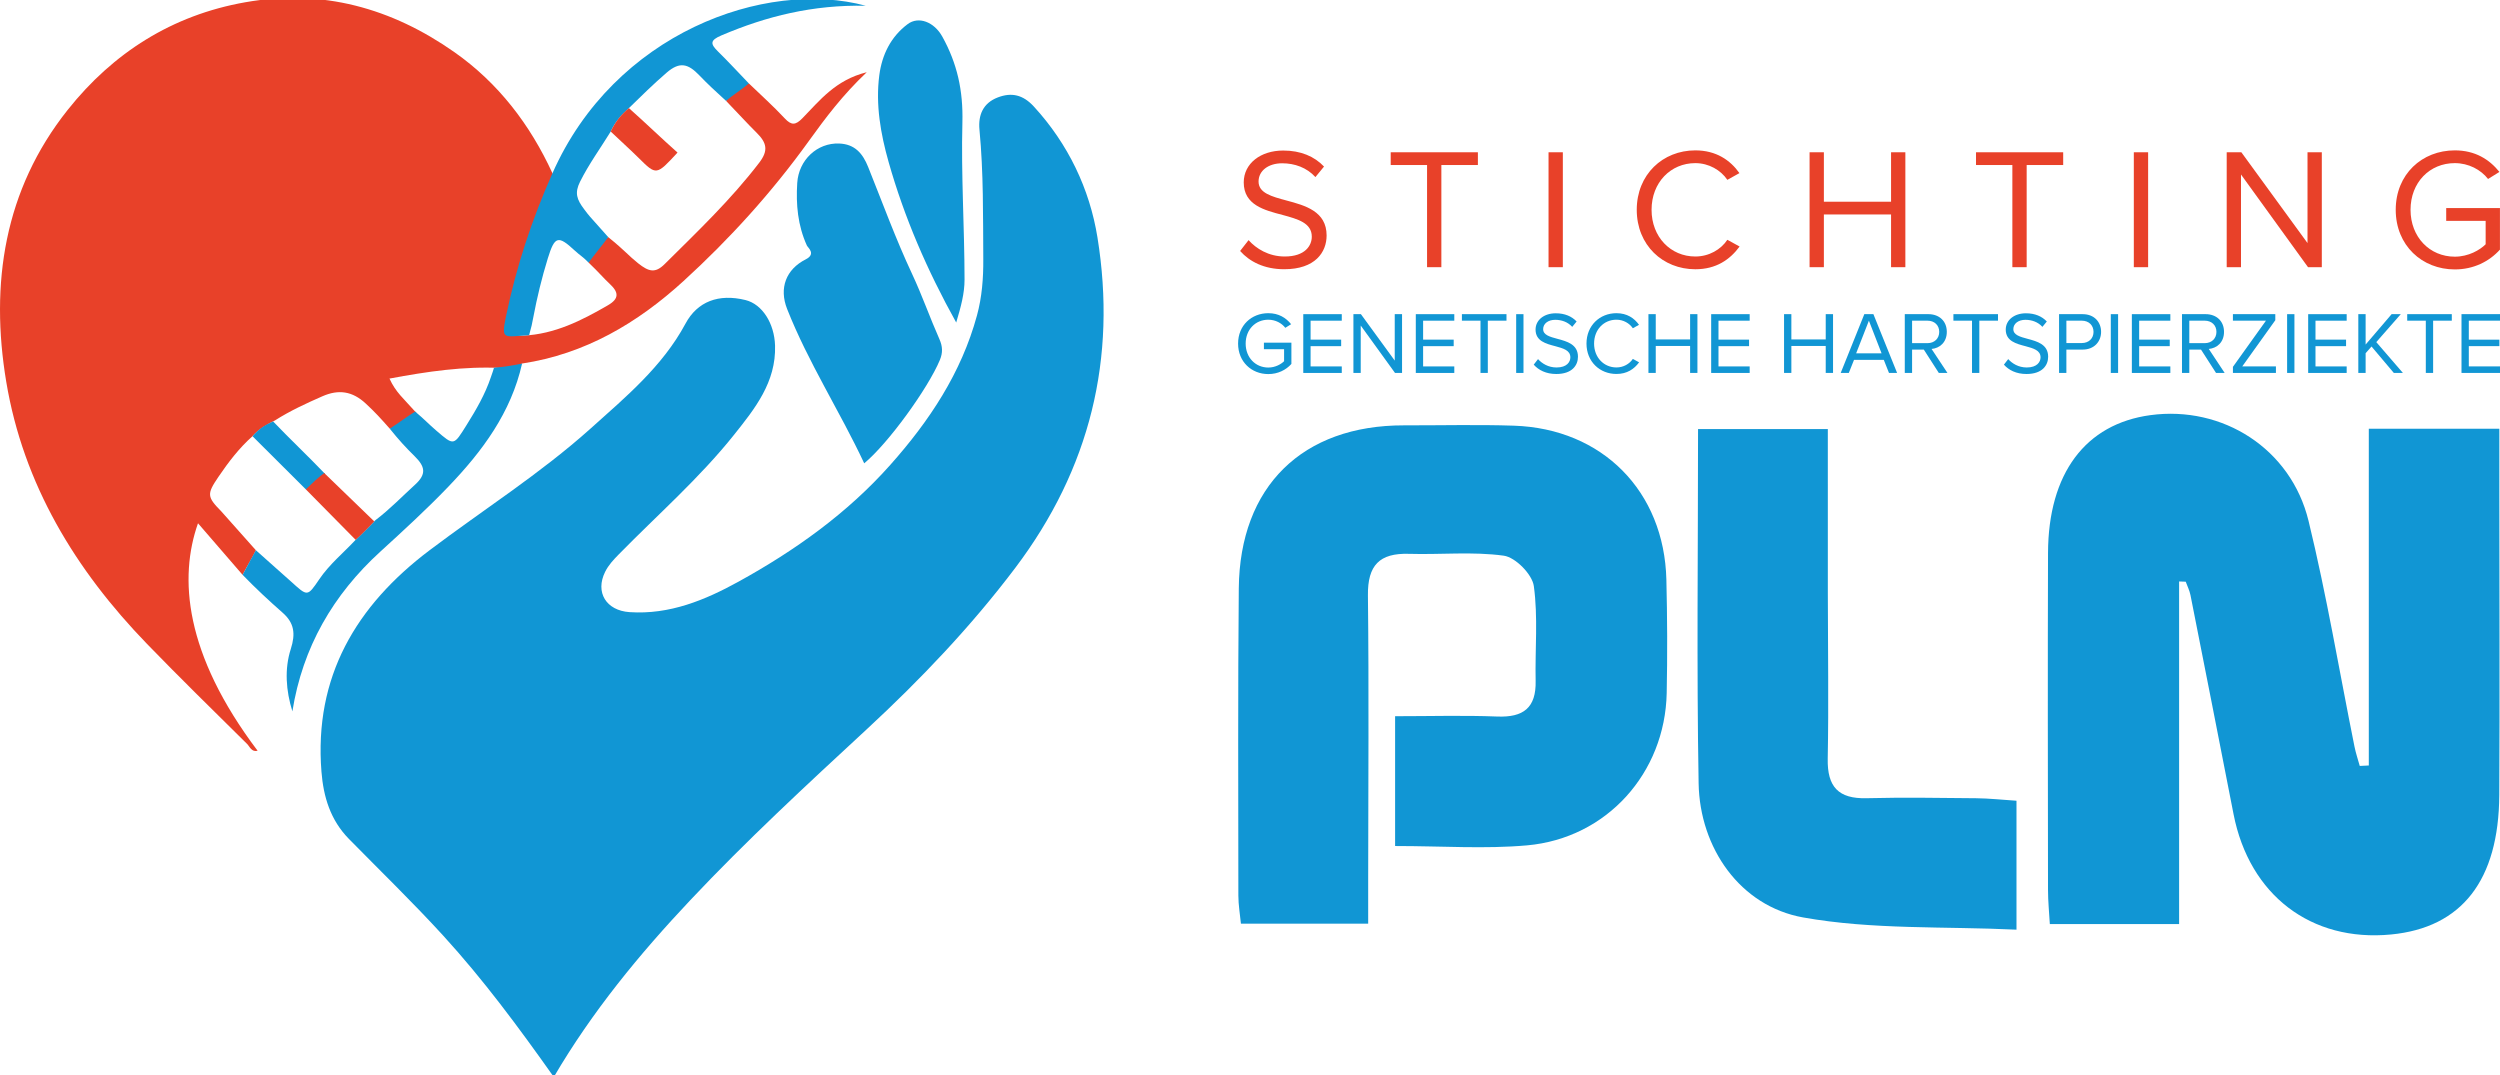<?xml version="1.0" encoding="utf-8"?>
<!-- Generator: Adobe Illustrator 23.1.1, SVG Export Plug-In . SVG Version: 6.00 Build 0)  -->
<svg version="1.1" id="Layer_1" xmlns="http://www.w3.org/2000/svg" xmlns:xlink="http://www.w3.org/1999/xlink" x="0px" y="0px"
	 viewBox="0 0 200 86" style="enable-background:new 0 0 200 86;" xml:space="preserve">
<style type="text/css">
	.st0{fill:#1196D4;}
	.st1{fill:#E84129;}
</style>
<g>
	<g>
		<path class="st0" d="M44.305,86.16c-2.839-4.011-5.64-7.794-8.837-11.297c-2.435-2.667-5.022-5.171-7.547-7.741
			c-1.494-1.52-2.046-3.38-2.205-5.388c-0.602-7.591,2.766-13.273,8.645-17.71c4.3-3.245,8.878-6.146,12.888-9.743
			c2.799-2.511,5.752-4.965,7.59-8.39c0.952-1.774,2.654-2.415,4.798-1.887c1.356,0.334,2.312,1.878,2.367,3.64
			c0.092,2.926-1.619,5.054-3.266,7.122c-2.774,3.483-6.142,6.424-9.253,9.6c-0.413,0.422-0.806,0.84-1.074,1.379
			c-0.815,1.64,0.084,3.1,1.955,3.226c3.201,0.216,6.051-0.969,8.722-2.442c4.502-2.481,8.683-5.457,12.13-9.332
			c3.124-3.51,5.692-7.364,6.941-11.966c0.398-1.468,0.515-2.972,0.504-4.499c-0.025-3.452,0.024-6.904-0.305-10.347
			c-0.114-1.187,0.287-2.14,1.464-2.591c1.11-0.426,2.022-0.212,2.885,0.727c2.747,2.993,4.463,6.594,5.088,10.465
			c1.563,9.671-0.584,18.508-6.57,26.44c-3.55,4.703-7.582,8.932-11.868,12.899c-4.82,4.461-9.646,8.917-14.141,13.695
			C51.147,76.342,47.367,80.934,44.305,86.16z"/>
		<path class="st1" d="M20.47,44.019c-0.216,0.49-0.645,1.158-1.062,1.97c-1.189-1.376-2.379-2.752-3.568-4.128
			c-1.529,4.341-1.11,10.41,4.769,18.2c-0.49,0.122-0.623-0.329-0.853-0.557c-2.676-2.649-5.372-5.282-7.991-7.987
			C6.029,45.594,1.864,38.733,0.498,30.535c-1.305-7.83-0.17-15.347,4.922-21.749c3.626-4.56,8.347-7.571,14.201-8.605
			c6.161-1.088,11.71,0.466,16.729,3.99c3.509,2.464,6.058,5.792,7.847,9.692c0.361,0.632-0.066,1.141-0.289,1.663
			c-1.34,3.144-2.302,6.402-3.02,9.738c-0.19,0.881-0.235,1.617,0.991,1.585c2.501-0.12,4.651-1.206,6.759-2.43
			c0.919-0.534,0.858-1.041,0.142-1.708c-0.536-0.5-0.838-0.889-1.689-1.702c0.04-0.879,0.867-1.587,1.567-2.042
			c1.42,1.153,1.599,1.464,2.395,2.097c0.85,0.675,1.365,0.813,2.118,0.065c2.629-2.609,5.311-5.162,7.573-8.12
			c0.736-0.962,0.606-1.58-0.212-2.388c-0.82-0.81-1.406-1.479-2.449-2.553c0.355-0.641,0.96-1.402,1.828-1.393
			c0.96,0.927,1.958,1.819,2.867,2.794c0.544,0.584,0.875,0.543,1.416-0.011c1.39-1.423,2.642-3.055,5.148-3.682
			c-1.938,1.833-3.309,3.664-4.648,5.523c-2.94,4.083-6.305,7.8-10.013,11.186c-3.685,3.364-7.874,5.837-12.913,6.597
			c-0.492,0.375-1.068,0.368-1.642,0.36c-3.002-0.159-5.946,0.281-8.968,0.844c0.52,1.12,1.078,1.538,2.146,2.738
			c-0.378,0.745-1.348,1.116-2.124,1.266c-0.76-0.854-1.123-1.265-1.917-2.004c-1.068-0.994-2.17-1.155-3.468-0.585
			c-1.305,0.573-2.592,1.166-3.794,1.932c-0.66,0.334-1.306,0.69-1.8,1.263c-1.071,0.951-1.93,2.081-2.729,3.257
			c-0.936,1.378-0.91,1.594,0.227,2.751"/>
		<path class="st0" d="M69.137,37.066c-1.96-4.186-4.475-8.061-6.167-12.346c-0.66-1.671-0.091-3.172,1.488-3.971
			c0.855-0.433,0.168-0.94,0.094-1.103c-0.732-1.61-0.882-3.285-0.773-5.009c0.117-1.845,1.599-3.221,3.348-3.156
			c1.262,0.047,1.891,0.795,2.325,1.878c1.15,2.864,2.207,5.765,3.519,8.565c0.797,1.702,1.418,3.486,2.181,5.205
			c0.262,0.591,0.28,1.086,0.036,1.673C74.248,31.059,71.069,35.462,69.137,37.066z"/>
		<path class="st0" d="M76.497,25.802c-2.345-4.216-4.156-8.425-5.408-12.842c-0.636-2.244-1.052-4.589-0.744-6.945
			c0.212-1.619,0.91-3.072,2.273-4.089c0.863-0.644,2.108-0.186,2.769,1.007c1.185,2.14,1.673,4.301,1.605,6.879
			c-0.11,4.164,0.167,8.36,0.172,12.545C77.166,23.487,76.869,24.55,76.497,25.802z"/>
		<path class="st0" d="M48.657,18.968c-0.413,0.578-1.154,1.463-1.567,2.042c-0.541-0.543-0.671-0.558-1.11-0.965
			c-1.333-1.237-1.6-1.165-2.151,0.611c-0.483,1.558-0.865,3.141-1.168,4.746c-0.117,0.618-0.117,0.618-0.333,1.416
			c-2.013,0.103-2.248,0.436-1.858-1.462c0.816-3.974,2.078-7.792,3.725-11.491C49.138,2.661,61.2-1.711,69.269,0.461
			c-4.246-0.09-7.953,0.839-11.549,2.368c-0.934,0.397-0.902,0.679-0.273,1.297c0.843,0.828,1.644,1.699,2.463,2.551
			c-0.496,0.43-1.332,0.963-1.828,1.393c-0.935-0.859-1.422-1.3-2.139-2.046c-0.885-0.921-1.555-1.122-2.605-0.217
			c-1.053,0.907-2.035,1.876-3.026,2.842c-0.602,0.534-1.123,1.131-1.455,1.875c-0.823,1.335-1.748,2.602-2.454,4.016
			c-0.445,0.891-0.267,1.416,0.339,2.212C47.216,17.373,46.866,16.957,48.657,18.968z"/>
		<path class="st0" d="M31.179,34.292c0.671-0.421,1.506-1.054,2.034-1.366c0.749,0.629,1.052,0.972,1.683,1.517
			c1.438,1.241,1.393,1.215,2.429-0.438c0.761-1.215,1.488-2.466,1.942-3.823c0.137-0.409,0.186-0.509,0.252-0.762
			c0.679-0.053,1.69-0.21,2.248-0.336c-0.882,3.93-3.183,7.02-5.895,9.846c-1.74,1.813-3.593,3.51-5.451,5.206
			c-3.764,3.436-6.215,7.643-7.03,12.773c-0.516-1.658-0.642-3.384-0.129-4.985c0.398-1.24,0.27-2.097-0.652-2.907
			c-1.11-0.975-2.17-1.964-3.202-3.029c0.314-0.611,0.723-1.334,1.062-1.97c1.382,1.245,1.863,1.65,2.783,2.479
			c1.351,1.217,1.317,1.277,2.294-0.163c0.812-1.197,1.93-2.105,2.904-3.148c0.545-0.51,1.065-1.044,1.588-1.576
			c1.136-0.858,2.119-1.884,3.168-2.839c0.934-0.85,0.799-1.451-0.04-2.276C32.469,35.809,31.901,35.19,31.179,34.292z"/>
		<path class="st0" d="M21.847,33.713c1.405,1.471,2.75,2.725,4.155,4.195c-0.275,0.707-0.859,1.031-1.537,1.239
			c-1.487-1.487-2.778-2.763-4.265-4.25C20.764,34.272,21.12,34.041,21.847,33.713z"/>
		<path class="st1" d="M50.311,8.647c1.39,1.236,2.514,2.335,3.891,3.559c-1.697,1.839-1.691,1.833-3.114,0.425
			c-0.799-0.79-1.421-1.331-2.232-2.109C49.239,9.697,49.728,9.144,50.311,8.647z"/>
		<path class="st1" d="M24.465,39.148c0.634-0.604,0.955-0.921,1.472-1.307c1.388,1.322,2.617,2.549,4.005,3.871
			c-0.362,0.369-0.868,0.922-1.49,1.476C27.046,41.783,25.869,40.552,24.465,39.148z"/>
	</g>
	<g>
		<path class="st1" d="M99.885,19.211c0.606,0.675,1.599,1.309,2.894,1.309c1.64,0,2.164-0.882,2.164-1.585
			c0-1.103-1.116-1.406-2.329-1.737c-1.475-0.386-3.115-0.799-3.115-2.605c0-1.516,1.351-2.55,3.156-2.55
			c1.406,0,2.495,0.469,3.267,1.282l-0.689,0.841c-0.689-0.758-1.654-1.103-2.66-1.103c-1.103,0-1.888,0.593-1.888,1.461
			c0,0.923,1.061,1.199,2.233,1.516c1.502,0.4,3.211,0.868,3.211,2.798c0,1.337-0.91,2.701-3.391,2.701
			c-1.599,0-2.77-0.606-3.528-1.461L99.885,19.211z"/>
		<path class="st1" d="M114.165,13.202h-2.908v-1.02h6.974v1.02h-2.922v8.173h-1.144V13.202z"/>
		<path class="st1" d="M123.883,12.182h1.144v9.193h-1.144V12.182z"/>
		<path class="st1" d="M130.94,16.785c0-2.825,2.081-4.755,4.686-4.755c1.668,0,2.798,0.786,3.528,1.819l-0.965,0.538
			c-0.524-0.772-1.475-1.337-2.563-1.337c-1.971,0-3.501,1.544-3.501,3.735c0,2.178,1.53,3.735,3.501,3.735
			c1.089,0,2.04-0.551,2.563-1.337l0.979,0.538c-0.772,1.047-1.875,1.819-3.542,1.819C133.021,21.54,130.94,19.611,130.94,16.785z"
			/>
		<path class="st1" d="M151.285,17.157h-5.375v4.218h-1.144v-9.193h1.144v3.956h5.375v-3.956h1.144v9.193h-1.144V17.157z"/>
		<path class="st1" d="M160.989,13.202h-2.908v-1.02h6.974v1.02h-2.922v8.173h-1.144V13.202z"/>
		<path class="st1" d="M170.706,12.182h1.144v9.193h-1.144V12.182z"/>
		<path class="st1" d="M179.28,13.96v7.415h-1.144v-9.193h1.172l5.293,7.264v-7.264h1.144v9.193h-1.103L179.28,13.96z"/>
		<path class="st1" d="M196.385,12.03c1.626,0,2.757,0.717,3.57,1.723l-0.91,0.565c-0.579-0.744-1.557-1.268-2.66-1.268
			c-2.012,0-3.542,1.544-3.542,3.735c0,2.178,1.53,3.749,3.542,3.749c1.103,0,2.012-0.538,2.467-0.992v-1.875h-3.156v-1.02h4.3
			v3.322c-0.855,0.951-2.109,1.585-3.611,1.585c-2.619,0-4.727-1.916-4.727-4.769C191.658,13.932,193.767,12.03,196.385,12.03z"/>
		<path class="st0" d="M101.464,25.055c0.832,0,1.41,0.367,1.826,0.881l-0.465,0.289c-0.296-0.381-0.796-0.648-1.36-0.648
			c-1.029,0-1.812,0.789-1.812,1.91c0,1.114,0.782,1.917,1.812,1.917c0.564,0,1.029-0.275,1.262-0.507v-0.959h-1.614v-0.522h2.199
			v1.699c-0.437,0.486-1.079,0.811-1.847,0.811c-1.339,0-2.418-0.98-2.418-2.439S100.124,25.055,101.464,25.055z"/>
		<path class="st0" d="M104.262,25.133h3.08v0.522h-2.495v1.516h2.446v0.522h-2.446v1.621h2.495v0.522h-3.08V25.133z"/>
		<path class="st0" d="M108.858,26.042v3.792h-0.585v-4.702h0.599l2.707,3.715v-3.715h0.585v4.702H111.6L108.858,26.042z"/>
		<path class="st0" d="M113.264,25.133h3.08v0.522h-2.495v1.516h2.446v0.522h-2.446v1.621h2.495v0.522h-3.08V25.133z"/>
		<path class="st0" d="M118.439,25.654h-1.487v-0.522h3.567v0.522h-1.494v4.18h-0.585V25.654z"/>
		<path class="st0" d="M121.294,25.133h0.585v4.702h-0.585V25.133z"/>
		<path class="st0" d="M123.042,28.728c0.31,0.345,0.818,0.67,1.48,0.67c0.839,0,1.107-0.451,1.107-0.811
			c0-0.564-0.571-0.719-1.191-0.888c-0.754-0.197-1.593-0.409-1.593-1.332c0-0.775,0.691-1.304,1.614-1.304
			c0.719,0,1.276,0.24,1.671,0.656l-0.352,0.43c-0.352-0.388-0.846-0.564-1.36-0.564c-0.564,0-0.966,0.303-0.966,0.747
			c0,0.472,0.543,0.613,1.142,0.775c0.768,0.204,1.643,0.444,1.643,1.431c0,0.684-0.465,1.382-1.734,1.382
			c-0.818,0-1.417-0.31-1.805-0.747L123.042,28.728z"/>
		<path class="st0" d="M126.919,27.487c0-1.445,1.064-2.432,2.397-2.432c0.853,0,1.431,0.402,1.805,0.93l-0.493,0.275
			c-0.268-0.395-0.754-0.684-1.311-0.684c-1.008,0-1.79,0.789-1.79,1.91c0,1.114,0.782,1.91,1.79,1.91
			c0.557,0,1.043-0.282,1.311-0.684l0.5,0.275c-0.395,0.536-0.959,0.93-1.812,0.93C127.983,29.919,126.919,28.932,126.919,27.487z"
			/>
		<path class="st0" d="M135.209,27.677h-2.749v2.157h-0.585v-4.702h0.585v2.023h2.749v-2.023h0.585v4.702h-0.585V27.677z"/>
		<path class="st0" d="M136.894,25.133h3.08v0.522h-2.495v1.516h2.446v0.522h-2.446v1.621h2.495v0.522h-3.08V25.133z"/>
		<path class="st0" d="M146.058,27.677h-2.749v2.157h-0.585v-4.702h0.585v2.023h2.749v-2.023h0.585v4.702h-0.585V27.677z"/>
		<path class="st0" d="M150.704,28.791h-2.383l-0.416,1.043h-0.648l1.889-4.702h0.726l1.896,4.702h-0.649L150.704,28.791z
			 M148.49,28.269h2.037l-1.015-2.615L148.49,28.269z"/>
		<path class="st0" d="M153.904,27.966h-0.937v1.868h-0.585v-4.702h1.889c0.86,0,1.473,0.55,1.473,1.417
			c0,0.846-0.578,1.311-1.219,1.367l1.269,1.917h-0.691L153.904,27.966z M154.2,25.654h-1.233v1.798h1.233
			c0.557,0,0.938-0.374,0.938-0.902C155.138,26.021,154.757,25.654,154.2,25.654z"/>
		<path class="st0" d="M157.76,25.654h-1.487v-0.522h3.567v0.522h-1.494v4.18h-0.585V25.654z"/>
		<path class="st0" d="M160.657,28.728c0.31,0.345,0.818,0.67,1.48,0.67c0.839,0,1.107-0.451,1.107-0.811
			c0-0.564-0.571-0.719-1.191-0.888c-0.754-0.197-1.593-0.409-1.593-1.332c0-0.775,0.691-1.304,1.614-1.304
			c0.719,0,1.276,0.24,1.671,0.656l-0.352,0.43c-0.352-0.388-0.846-0.564-1.36-0.564c-0.564,0-0.966,0.303-0.966,0.747
			c0,0.472,0.543,0.613,1.142,0.775c0.768,0.204,1.643,0.444,1.643,1.431c0,0.684-0.465,1.382-1.734,1.382
			c-0.818,0-1.417-0.31-1.805-0.747L160.657,28.728z"/>
		<path class="st0" d="M164.725,25.133h1.889c0.945,0,1.473,0.649,1.473,1.417s-0.543,1.417-1.473,1.417h-1.304v1.868h-0.585V25.133
			z M166.544,25.654h-1.233v1.79h1.233c0.557,0,0.938-0.367,0.938-0.895C167.481,26.021,167.101,25.654,166.544,25.654z"/>
		<path class="st0" d="M168.863,25.133h0.585v4.702h-0.585V25.133z"/>
		<path class="st0" d="M170.548,25.133h3.08v0.522h-2.495v1.516h2.446v0.522h-2.446v1.621h2.495v0.522h-3.08V25.133z"/>
		<path class="st0" d="M176.081,27.966h-0.937v1.868h-0.585v-4.702h1.889c0.86,0,1.473,0.55,1.473,1.417
			c0,0.846-0.578,1.311-1.219,1.367l1.269,1.917h-0.691L176.081,27.966z M176.378,25.654h-1.234v1.798h1.234
			c0.557,0,0.937-0.374,0.937-0.902C177.315,26.021,176.934,25.654,176.378,25.654z"/>
		<path class="st0" d="M178.633,29.348l2.643-3.694h-2.643v-0.522h3.391v0.486l-2.643,3.694h2.693v0.522h-3.44V29.348z"/>
		<path class="st0" d="M182.969,25.133h0.585v4.702h-0.585V25.133z"/>
		<path class="st0" d="M184.654,25.133h3.08v0.522h-2.495v1.516h2.446v0.522h-2.446v1.621h2.495v0.522h-3.08V25.133z"/>
		<path class="st0" d="M189.722,27.72l-0.472,0.536v1.579h-0.585v-4.702h0.585v2.432l2.079-2.432h0.733l-1.959,2.235l2.129,2.467
			h-0.726L189.722,27.72z"/>
		<path class="st0" d="M194.064,25.654h-1.487v-0.522h3.567v0.522h-1.494v4.18h-0.585V25.654z"/>
		<path class="st0" d="M196.92,25.133H200v0.522h-2.495v1.516h2.446v0.522h-2.446v1.621H200v0.522h-3.08V25.133z"/>
	</g>
	<g id="t2iy1C.tif">
		<g>
			<path class="st0" d="M174.329,46.517c0,9.059,0,18.118,0,27.406c-3.468,0-6.73,0-10.343,0c-0.048-0.871-0.144-1.802-0.145-2.733
				c-0.011-8.983-0.029-17.966,0.001-26.949c0.021-6.369,2.992-10.323,8.188-11.029c5.77-0.783,11.245,2.675,12.653,8.458
				c1.453,5.968,2.464,12.043,3.678,18.069c0.105,0.519,0.277,1.024,0.418,1.536c0.242-0.012,0.483-0.024,0.725-0.036
				c0-4.419,0-8.839,0-13.258c0-4.481,0-8.962,0-13.684c3.453,0,6.791,0,10.443,0c0,1.812,0,3.544,0,5.276
				c0.002,8.007,0.039,16.014-0.005,24.02c-0.038,6.849-3.005,10.619-8.655,11.166c-6.404,0.62-11.341-3.157-12.605-9.632
				c-1.14-5.842-2.288-11.682-3.445-17.52c-0.073-0.367-0.25-0.714-0.379-1.07C174.681,46.531,174.505,46.524,174.329,46.517z"/>
			<path class="st0" d="M111.608,67.682c0-3.533,0-6.723,0-10.385c2.789,0,5.486-0.08,8.174,0.026
				c2.086,0.082,3.114-0.692,3.069-2.845c-0.054-2.535,0.199-5.102-0.145-7.591c-0.13-0.941-1.47-2.303-2.403-2.432
				c-2.489-0.345-5.057-0.07-7.591-0.148c-2.356-0.072-3.306,0.916-3.278,3.319c0.086,7.606,0.024,15.214,0.02,22.821
				c-0.001,1.064,0,2.128,0,3.446c-3.469,0-6.719,0-10.18,0c-0.071-0.739-0.204-1.49-0.205-2.241
				c-0.006-8.193-0.042-16.385,0.034-24.577c0.075-8.167,5.096-13.063,13.226-13.047c2.926,0.006,5.854-0.071,8.777,0.026
				c7.082,0.234,12.031,5.241,12.204,12.319c0.074,3.022,0.087,6.048,0.026,9.069c-0.13,6.397-4.793,11.617-11.172,12.187
				C118.792,67.93,115.371,67.682,111.608,67.682z"/>
			<path class="st0" d="M161.319,64.059c0,3.383,0,6.476,0,10.314c-5.771-0.275-11.536,0.014-17.071-0.978
				c-5.046-0.904-8.268-5.567-8.358-10.722c-0.163-9.348-0.046-18.7-0.046-28.348c3.439,0,6.751,0,10.382,0
				c0,4.493-0.002,8.857,0.001,13.222c0.003,4.385,0.074,8.772-0.009,13.156c-0.043,2.243,0.855,3.211,3.103,3.154
				c2.922-0.074,5.847-0.028,8.77,0.002C159.131,63.869,160.17,63.984,161.319,64.059z"/>
		</g>
	</g>
</g>
</svg>
